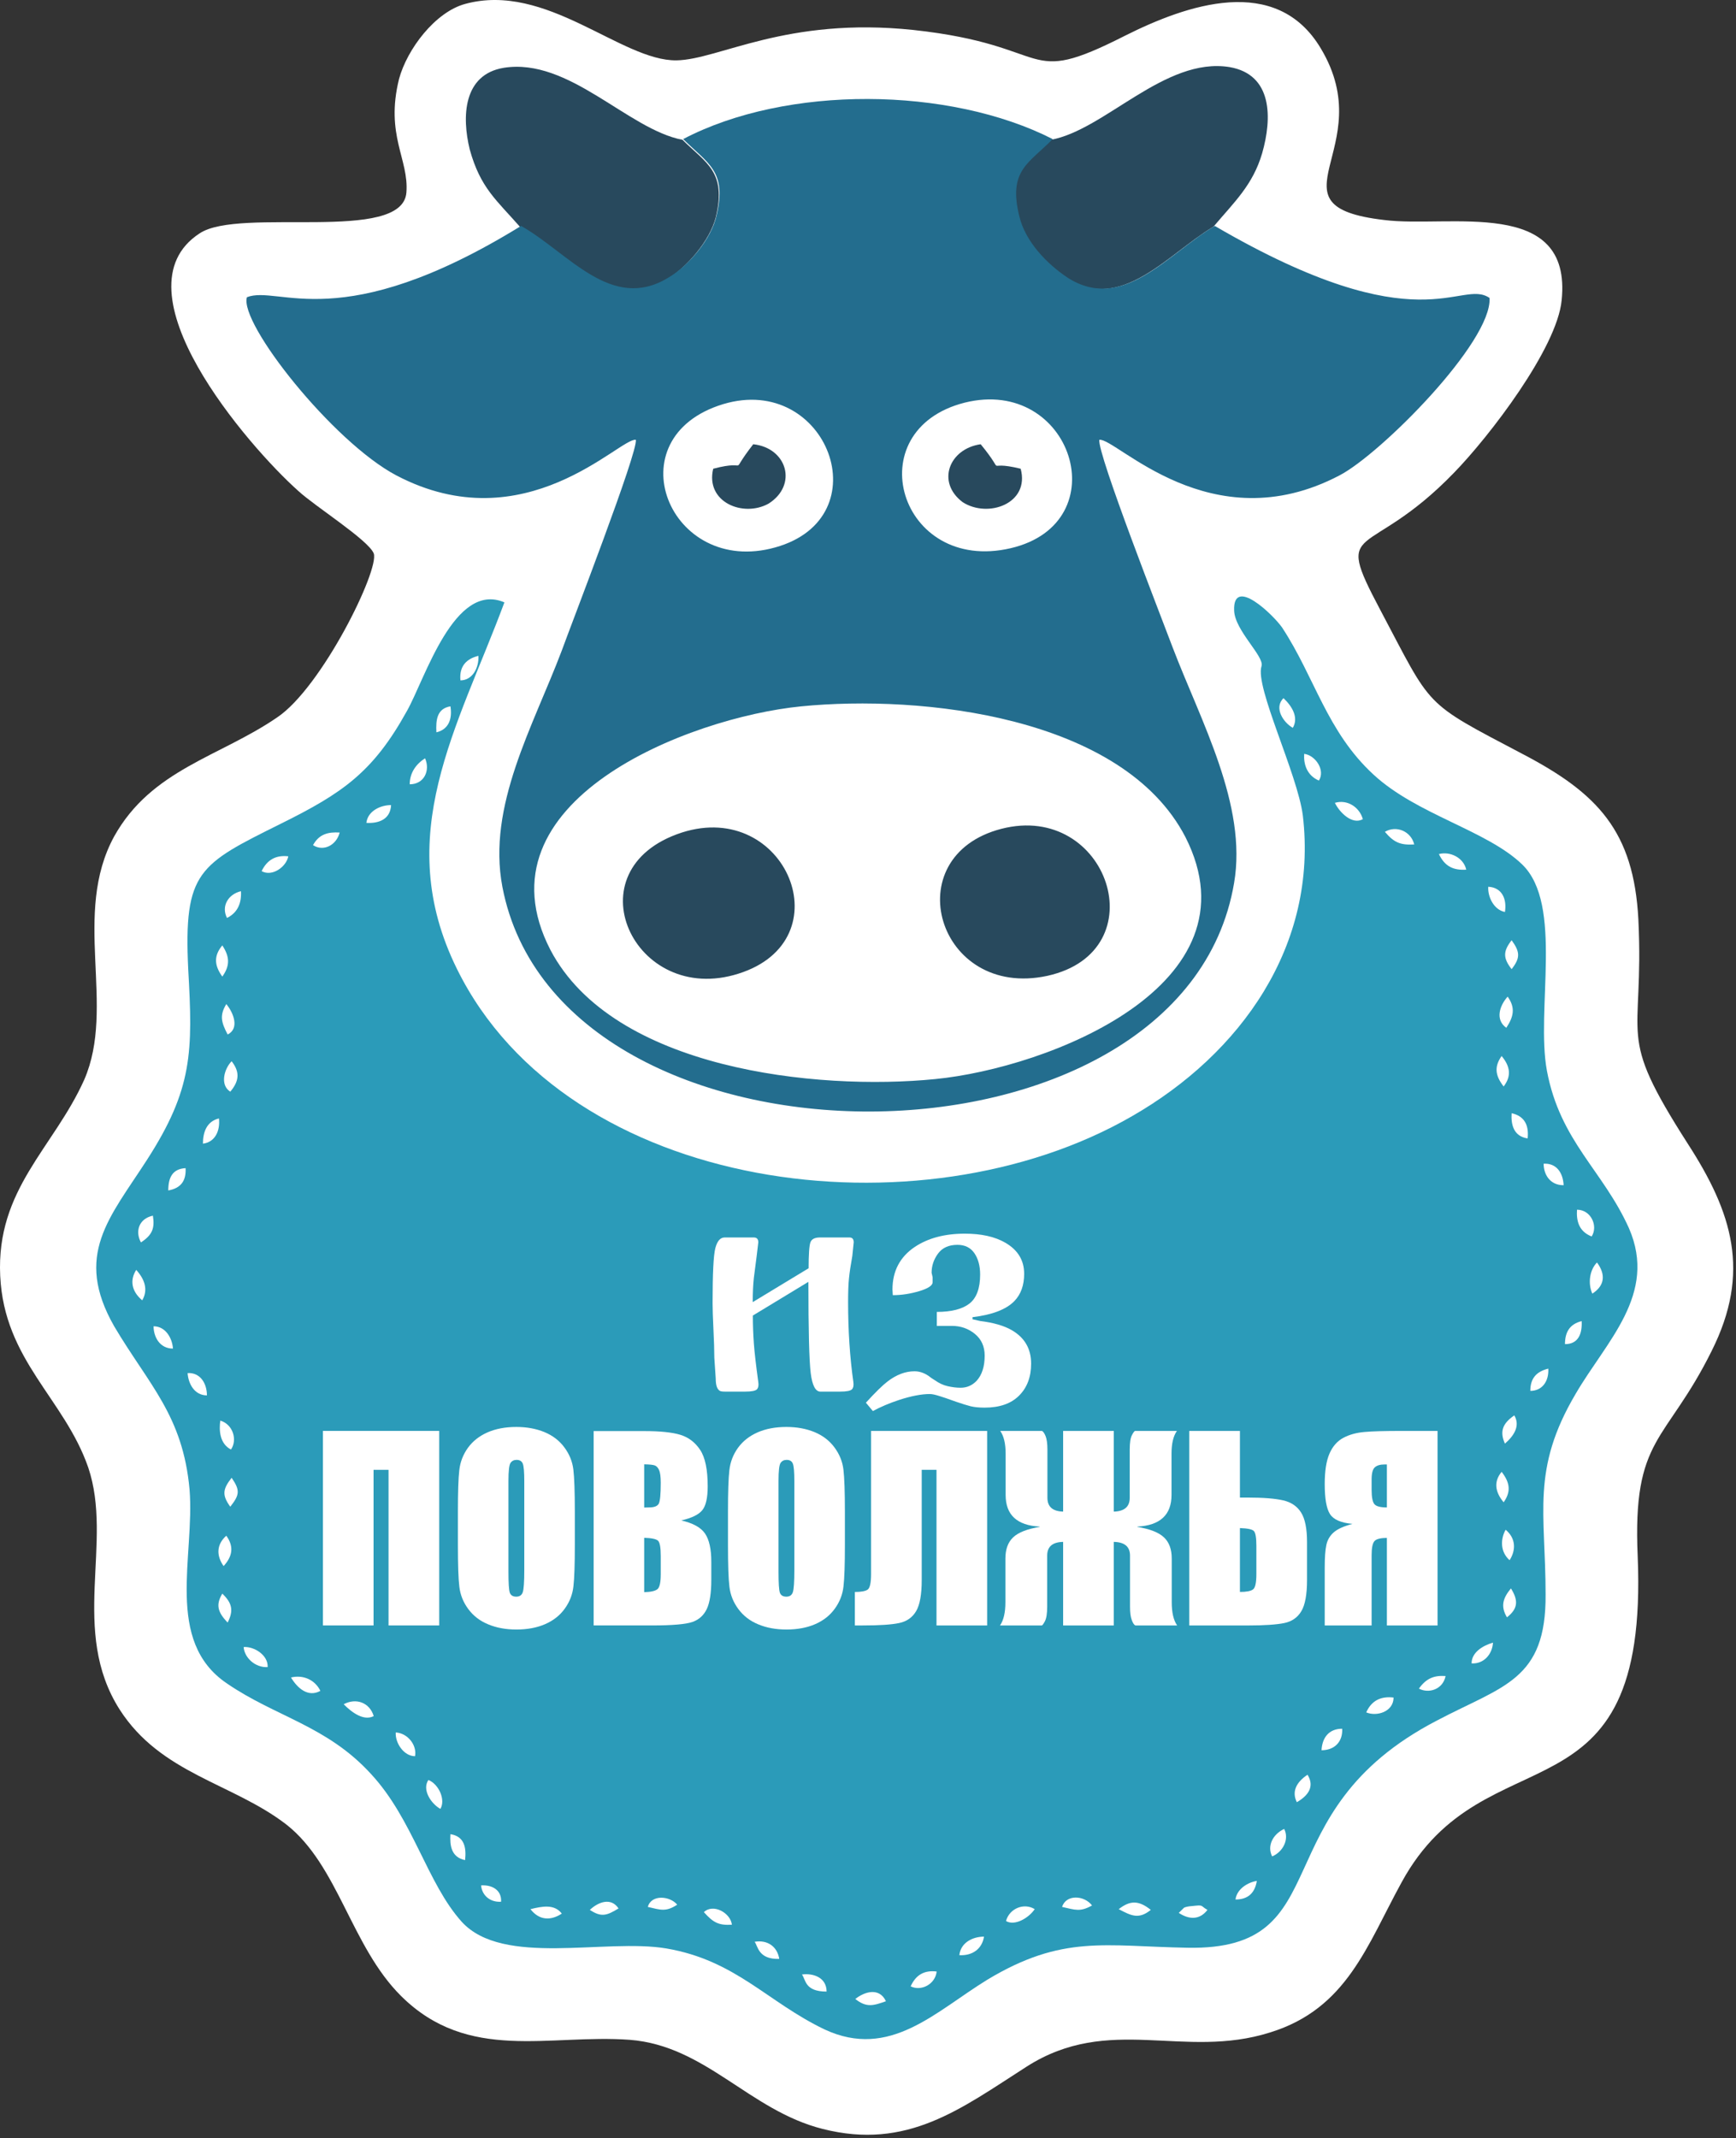 <?xml version="1.0" encoding="UTF-8"?> <svg xmlns="http://www.w3.org/2000/svg" width="147" height="181" viewBox="0 0 147 181" fill="none"><rect x="0" y="0" width="147" height="181" fill="#333333" stroke="none"/> <path fill-rule="evenodd" clip-rule="evenodd" d="M39.383 0.334C36.843 1.024 34.47 4.167 33.79 6.683C32.606 11.457 34.637 13.469 34.413 16.298C34.076 20.635 20.294 17.492 16.904 19.755C9.561 24.535 21.027 37.793 25.264 41.564C26.619 42.824 31.194 45.715 31.646 46.847C32.154 48.226 27.237 58.222 23.457 60.738C18.597 64.067 12.838 65.136 9.675 70.791C6.061 77.391 9.842 85.185 7.131 91.406C4.535 97.188 -0.325 100.645 0.017 108.002C0.355 115.168 5.438 118.374 7.469 124.218C9.618 130.566 5.89 138.047 10.127 144.709C13.627 150.173 19.671 150.929 24.246 154.448C28.65 157.906 29.724 164.758 33.962 168.967C39.663 174.626 46.502 172.172 53.335 172.676C59.774 173.18 63.445 178.649 69.656 180.218C76.832 182.039 81.35 178.52 86.942 174.939C93.942 170.474 100.214 174.374 107.557 172.048C114.053 170.037 115.746 164.696 118.68 159.351C125.799 146.278 139.637 155.014 138.676 131.76C138.224 121.579 141.049 122.206 144.944 114.35C148.277 107.688 146.694 102.657 142.913 96.812C136.755 87.197 139.242 88.391 138.733 77.833C138.339 70.353 135.286 67.148 128.904 63.814C120.434 59.354 121.338 60.043 116.873 51.621C112.807 43.956 115.745 47.66 123.145 39.994C126.079 36.98 131.843 29.499 132.237 25.414C133.141 16.612 122.693 19.318 117.215 18.624C106.934 17.43 116.93 12.589 111.846 4.105C108.066 -2.243 100.495 0.396 95.24 3.035C86.433 7.501 89.481 3.853 77.336 2.536C66.55 1.404 60.901 5.047 57.287 5.109C52.598 5.175 46.273 -1.554 39.383 0.334Z" fill="white"></path> <path fill-rule="evenodd" clip-rule="evenodd" d="M60.392 39.68C59.712 42.509 62.932 43.826 65.081 42.633C67.563 41.063 66.66 37.92 63.783 37.606C61.524 40.498 63.726 38.8 60.392 39.68ZM86.428 39.68C83.099 38.862 85.415 40.498 83.042 37.606C80.384 37.982 79.257 40.811 81.516 42.509C83.661 43.893 87.222 42.633 86.428 39.68ZM84.792 70.162C75.809 72.487 79.371 84.618 88.687 82.607C98.065 80.534 93.828 67.837 84.792 70.162ZM57.739 70.476C48.247 73.557 53.673 85.246 62.537 82.421C71.52 79.592 66.55 67.651 57.739 70.476ZM88.972 11.837C86.994 13.91 85.301 14.414 86.148 18.309C86.656 20.572 88.464 22.46 90.328 23.587C95.017 26.479 98.854 21.514 102.754 19.189C104.504 17.115 106.087 15.67 106.877 12.969C107.723 10.015 107.78 6.306 104.109 5.678C98.631 4.799 93.547 11.019 88.972 11.837ZM44.072 19.25C42.036 16.925 40.681 15.922 39.777 12.655C39.097 9.887 39.212 6.306 42.659 5.74C48.195 4.86 53.164 10.957 57.796 11.837C59.826 13.848 61.524 14.538 60.62 18.371C60.112 20.382 58.191 22.584 56.493 23.654C51.694 26.417 47.966 21.514 44.072 19.25Z" fill="#28495D"></path> <path fill-rule="evenodd" clip-rule="evenodd" d="M42.712 50.993C38.474 49.172 35.992 57.465 34.466 60.171C31.584 65.388 28.987 67.147 23.79 69.725C16.842 73.182 15.544 73.748 15.938 82.042C16.333 89.018 16.333 92.161 12.438 98.196C9.276 103.099 6.223 106.242 9.671 112.277C12.61 117.241 15.487 119.819 16.052 126.101C16.504 131.76 13.908 138.926 19.215 142.507C23.338 145.336 27.689 146.088 31.417 150.173C34.974 154.01 36.158 159.413 39.097 162.684C42.597 166.517 51.238 164.063 56.436 164.943C62.309 165.951 64.967 169.47 69.822 171.796C75.358 174.373 79.2 170.288 83.603 167.587C89.985 163.749 93.542 164.758 100.547 164.881C113.596 165.133 106.648 153.444 121.671 145.65C127.263 142.697 130.934 142.255 130.877 134.965C130.877 128.05 129.636 124.403 133.421 117.993C136.018 113.532 140.369 109.571 137.939 103.978C135.737 99.076 132.118 96.626 130.991 90.654C130.031 85.499 132.404 76.573 128.899 73.182C125.908 70.291 119.978 68.969 116.307 65.573C112.35 61.931 111.337 57.342 108.57 53.129C107.832 52.063 104.389 48.73 104.504 51.683C104.556 53.38 107.1 55.582 106.82 56.4C106.254 58.16 109.868 65.512 110.32 69.031C111.618 80.03 105.065 89.208 95.858 94.487C77.897 104.858 48.076 101.025 38.703 82.042C33.11 70.728 38.76 61.617 42.712 50.993Z" fill="#2B9BB9"></path> <path fill-rule="evenodd" clip-rule="evenodd" d="M72.424 169.219C73.384 169.975 73.95 169.785 75.02 169.409C74.459 168.216 73.213 168.591 72.424 169.219ZM67.906 167.146C68.243 167.583 68.129 168.591 69.993 168.591C69.993 167.398 68.866 167.017 67.906 167.146ZM77.112 168.149C78.016 168.591 79.2 167.964 79.314 166.894C78.296 166.77 77.564 167.146 77.112 168.149ZM63.897 164.378C64.177 164.692 64.178 165.886 65.985 165.824C65.814 164.759 64.967 164.193 63.897 164.378ZM81.235 165.51C82.305 165.572 83.156 165.006 83.323 163.941C82.362 163.941 81.35 164.445 81.235 165.51ZM47.572 161.991C46.949 161.173 45.936 161.363 44.918 161.615C45.65 162.557 46.611 162.619 47.572 161.991ZM100.267 161.487L99.815 161.929C100.666 162.495 101.57 162.557 102.245 161.677C101.57 161.301 102.021 161.235 100.833 161.363C100.718 161.363 100.381 161.425 100.267 161.487ZM94.731 161.615C95.806 162.181 96.429 162.495 97.447 161.677C96.429 160.859 95.692 160.859 94.731 161.615ZM85.187 162.619C85.924 163.061 87.108 162.367 87.617 161.615C86.714 161.049 85.472 161.553 85.187 162.619ZM61.976 162.932C61.862 161.929 60.392 161.111 59.603 161.867C60.392 162.747 60.844 162.999 61.976 162.932ZM49.945 161.677C50.905 162.305 51.357 162.181 52.375 161.553C51.752 160.607 50.677 160.987 49.945 161.677ZM57.344 161.235C56.721 160.483 55.142 160.355 54.857 161.425C55.932 161.677 56.383 161.867 57.344 161.235ZM92.472 161.301C91.797 160.422 90.271 160.355 89.933 161.425C91.06 161.677 91.46 161.867 92.472 161.301ZM42.431 160.987C42.488 159.979 41.642 159.542 40.738 159.604C40.795 160.355 41.413 161.049 42.431 160.987ZM104.618 160.797C105.635 160.797 106.254 160.293 106.425 159.223C105.635 159.352 104.732 159.917 104.618 160.797ZM38.142 155.267C38.084 156.208 38.194 157.216 39.383 157.464C39.497 156.398 39.326 155.452 38.142 155.267ZM107.723 157.15C108.627 156.774 109.193 155.704 108.741 154.824C107.78 155.267 107.271 156.27 107.723 157.15ZM109.815 152.561C110.776 152 111.337 151.244 110.719 150.235C109.758 150.868 109.364 151.681 109.815 152.561ZM36.277 150.678C35.712 151.496 36.501 152.689 37.29 153.127C37.742 152.375 37.181 151.053 36.277 150.678ZM35.146 148.666C35.317 147.725 34.523 146.716 33.51 146.655C33.453 147.534 34.185 148.666 35.146 148.666ZM111.903 148.162C112.978 148.162 113.71 147.472 113.653 146.341C112.526 146.341 111.96 147.097 111.903 148.162ZM29.102 144.267C29.782 144.957 30.799 145.713 31.646 145.271C31.303 144.139 30.176 143.701 29.102 144.267ZM115.688 144.957C116.592 145.337 118.004 144.895 118.004 143.701C116.93 143.573 116.14 143.953 115.688 144.957ZM27.128 143.136C26.676 142.194 25.659 141.752 24.641 142.004C25.207 142.945 26.11 143.701 27.128 143.136ZM120.149 142.945C120.996 143.388 122.184 143.012 122.408 141.88C121.447 141.814 120.772 142.066 120.149 142.945ZM124.61 140.81C125.627 140.872 126.364 140.054 126.422 139.051C125.57 139.303 124.61 139.869 124.61 140.81ZM22.663 141.124C22.72 140.121 21.536 139.364 20.632 139.426C20.689 140.306 21.593 141.186 22.663 141.124ZM127.606 136.911C128.566 136.159 128.566 135.465 127.943 134.462C127.268 135.28 127.04 135.969 127.606 136.911ZM18.825 134.904C18.259 135.845 18.425 136.473 19.277 137.353C19.786 136.345 19.671 135.717 18.825 134.904ZM127.829 132.074C128.395 131.195 128.338 130.186 127.491 129.497C127.04 130.315 127.04 131.38 127.829 132.074ZM18.934 132.574C19.672 131.761 19.838 130.943 19.163 130.001C18.316 130.752 18.316 131.694 18.934 132.574ZM19.5 127.547C20.29 126.544 20.347 126.163 19.614 125.098C18.877 126.04 18.768 126.544 19.5 127.547ZM127.325 127.172C127.943 126.292 127.886 125.536 127.154 124.594C126.474 125.412 126.588 126.292 127.325 127.172ZM18.654 120.257C18.54 121.075 18.597 122.207 19.557 122.706C20.123 121.893 19.729 120.571 18.654 120.257ZM127.434 122.207C128.229 121.513 128.733 120.695 128.229 119.815C127.211 120.509 126.983 121.199 127.434 122.207ZM17.522 118.122C17.522 117.114 16.961 116.172 15.886 116.234C15.943 117.114 16.452 118.122 17.522 118.122ZM129.584 117.741C130.597 117.741 131.163 116.924 131.106 115.858C130.093 116.11 129.584 116.676 129.584 117.741ZM14.645 114.161C14.588 113.281 14.022 112.273 13.004 112.273C13.004 113.153 13.513 114.161 14.645 114.161ZM132.518 113.785C133.65 113.785 133.987 112.905 133.93 111.835C132.913 112.087 132.518 112.777 132.518 113.785ZM134.834 109.51C135.909 108.816 135.966 107.874 135.229 106.871C134.61 107.498 134.439 108.63 134.834 109.51ZM12.044 110.076C12.553 109.196 12.272 108.316 11.535 107.498C10.974 108.378 11.14 109.32 12.044 110.076ZM11.934 105.173C12.895 104.545 13.118 103.979 12.947 102.909C11.763 103.161 11.425 104.231 11.934 105.173ZM134.777 104.669C135.343 103.789 134.72 102.405 133.536 102.405C133.479 103.285 133.65 104.231 134.777 104.669ZM14.25 100.774C15.32 100.584 15.772 99.956 15.715 98.886C14.588 98.948 14.25 99.704 14.25 100.774ZM132.404 100.332C132.352 99.262 131.786 98.449 130.711 98.51C130.711 99.39 131.22 100.332 132.404 100.332ZM128 94.235C127.943 95.115 128.114 96.185 129.356 96.371C129.47 95.305 129.132 94.487 128 94.235ZM17.184 96.813C18.202 96.689 18.654 95.743 18.54 94.678C17.522 94.925 17.184 95.809 17.184 96.813ZM19.5 92.414C20.237 91.534 20.347 90.778 19.614 89.837C18.991 90.464 18.597 91.848 19.5 92.414ZM127.325 91.972C128 91.092 127.886 90.274 127.154 89.394C126.531 90.274 126.588 91.03 127.325 91.972ZM19.277 87.573C20.29 87.069 19.786 85.752 19.163 84.996C18.597 85.937 18.711 86.503 19.277 87.573ZM127.549 87.007C128.172 86.066 128.338 85.309 127.663 84.368C126.983 85.124 126.588 86.318 127.549 87.007ZM18.825 82.67C19.5 81.729 19.443 80.972 18.825 80.031C18.088 80.911 18.145 81.729 18.825 82.67ZM128 82.042C128.733 81.101 128.733 80.597 128 79.593C127.268 80.535 127.268 81.101 128 82.042ZM19.22 77.706C20.123 77.263 20.461 76.45 20.404 75.442C19.334 75.694 18.711 76.702 19.22 77.706ZM127.434 77.201C127.606 76.136 127.211 75.128 126.022 75.066C125.965 75.884 126.474 77.016 127.434 77.201ZM22.154 73.744C23.057 74.248 24.246 73.368 24.413 72.489C23.343 72.365 22.605 72.803 22.154 73.744ZM121.842 72.299C122.351 73.368 123.088 73.682 124.158 73.621C123.934 72.612 122.803 72.046 121.842 72.299ZM26.505 71.547C27.409 72.113 28.483 71.547 28.764 70.477C27.803 70.415 27.014 70.601 26.505 71.547ZM117.267 70.415C118.061 71.357 118.623 71.547 119.754 71.485C119.474 70.354 118.228 69.85 117.267 70.415ZM31.023 69.659C32.097 69.721 33.058 69.345 33.115 68.152C32.212 68.152 31.137 68.656 31.023 69.659ZM113.035 67.962C113.43 68.779 114.5 69.85 115.403 69.345C115.123 68.342 114.105 67.648 113.035 67.962ZM34.694 66.392C35.935 66.392 36.444 65.199 35.992 64.191C35.203 64.695 34.694 65.451 34.694 66.392ZM110.434 63.815C110.377 64.695 110.662 65.636 111.68 66.078C112.241 65.199 111.394 63.938 110.434 63.815ZM36.953 61.993C38.027 61.742 38.308 60.8 38.142 59.792C37.01 59.982 36.896 60.923 36.953 61.993ZM108.684 59.102C107.837 59.92 108.684 61.176 109.473 61.613C109.982 60.733 109.416 59.792 108.684 59.102ZM38.988 57.595C38.874 56.396 39.497 55.769 40.51 55.517C40.567 56.525 40.006 57.595 38.988 57.595Z" fill="white"></path> <path fill-rule="evenodd" clip-rule="evenodd" d="M57.848 11.774C59.936 13.847 61.576 14.475 60.673 18.246C60.221 20.257 58.3 22.521 56.55 23.529C51.747 26.42 48.133 21.389 44.124 19.125C28.816 28.555 23.619 24.095 20.908 25.16C20.233 27.362 28.198 37.419 33.562 40.244C44.462 45.965 52.484 37.039 53.839 37.229C54.063 38.171 48.361 52.879 47.567 55.081C45.142 61.491 41.242 68.216 42.54 75.068C47.4 100.519 100.152 100.457 104.499 74.75C105.631 68.154 101.679 61.049 99.306 54.829C98.46 52.566 92.867 38.299 93.091 37.229C94.503 37.039 102.525 45.965 113.425 40.244C116.925 38.423 126.36 28.931 126.131 25.222C123.649 23.529 120.315 29.312 102.863 19.125C98.911 21.451 95.126 26.482 90.437 23.529C88.63 22.331 86.823 20.447 86.314 18.312C85.353 14.413 87.104 13.847 89.139 11.774C80.384 7.313 66.603 7.185 57.848 11.774ZM61.239 34.21C70.046 31.57 74.678 43.83 65.642 46.341C56.664 48.856 51.918 37.039 61.239 34.21ZM81.682 34.086C90.775 31.823 94.731 44.267 85.582 46.407C76.147 48.604 72.533 36.411 81.682 34.086ZM67.844 59.794C78.011 58.786 95.069 60.612 100.376 70.855C106.763 83.424 88.744 90.404 79.2 91.346C69.142 92.35 51.918 90.528 46.606 80.409C40.115 67.84 58.3 60.735 67.844 59.794Z" fill="#236D8E"></path> <path d="M37.191 137.598H32.901V124.426H31.631V137.598H27.342V121.13H37.191V137.598Z" fill="white"></path> <path d="M44.395 125.37C44.395 124.604 44.352 124.114 44.267 123.9C44.181 123.691 44.01 123.582 43.743 123.582C43.52 123.582 43.349 123.667 43.23 123.839C43.111 124.014 43.054 124.523 43.054 125.37V133.055C43.054 134.01 43.092 134.6 43.168 134.824C43.249 135.047 43.43 135.161 43.715 135.161C44.005 135.161 44.19 135.028 44.271 134.771C44.352 134.514 44.395 133.901 44.395 132.931V125.37ZM48.675 130.777C48.675 132.432 48.637 133.601 48.556 134.291C48.48 134.981 48.237 135.603 47.824 136.174C47.415 136.745 46.863 137.182 46.164 137.487C45.465 137.791 44.652 137.943 43.724 137.943C42.845 137.943 42.05 137.8 41.352 137.51C40.648 137.225 40.087 136.792 39.658 136.217C39.23 135.642 38.978 135.014 38.898 134.334C38.812 133.659 38.774 132.474 38.774 130.777V127.961C38.774 126.311 38.812 125.137 38.893 124.452C38.969 123.762 39.212 123.135 39.62 122.564C40.034 121.993 40.586 121.561 41.285 121.252C41.984 120.947 42.797 120.795 43.724 120.795C44.604 120.795 45.398 120.942 46.097 121.228C46.796 121.518 47.362 121.946 47.79 122.526C48.218 123.101 48.47 123.729 48.551 124.404C48.632 125.084 48.675 126.269 48.675 127.961V130.777Z" fill="white"></path> <path d="M54.548 130.179V134.782C55.152 134.763 55.537 134.668 55.703 134.497C55.865 134.33 55.951 133.912 55.951 133.251V131.715C55.951 131.006 55.875 130.583 55.727 130.431C55.58 130.284 55.185 130.198 54.548 130.179ZM54.548 123.959V127.616C54.729 127.611 54.871 127.606 54.976 127.606C55.394 127.606 55.661 127.502 55.779 127.297C55.894 127.088 55.951 126.498 55.951 125.523C55.951 125.01 55.903 124.648 55.808 124.439C55.713 124.235 55.589 124.101 55.437 124.049C55.285 123.997 54.99 123.964 54.548 123.959ZM50.268 121.144H54.538C55.884 121.144 56.907 121.248 57.601 121.457C58.295 121.667 58.856 122.09 59.284 122.732C59.712 123.374 59.926 124.401 59.926 125.823C59.926 126.788 59.774 127.459 59.474 127.834C59.17 128.215 58.576 128.505 57.686 128.709C58.675 128.933 59.351 129.304 59.703 129.822C60.055 130.341 60.231 131.139 60.231 132.209V133.736C60.231 134.844 60.102 135.671 59.85 136.204C59.593 136.741 59.189 137.108 58.633 137.303C58.076 137.497 56.94 137.597 55.218 137.597H50.268V121.144Z" fill="white"></path> <path d="M67.264 125.37C67.264 124.604 67.221 124.114 67.135 123.9C67.05 123.691 66.879 123.582 66.612 123.582C66.389 123.582 66.218 123.667 66.099 123.839C65.98 124.014 65.923 124.523 65.923 125.37V133.055C65.923 134.01 65.961 134.6 66.037 134.824C66.118 135.047 66.299 135.161 66.584 135.161C66.874 135.161 67.059 135.028 67.14 134.771C67.221 134.514 67.264 133.901 67.264 132.931V125.37ZM71.544 130.777C71.544 132.432 71.506 133.601 71.425 134.291C71.349 134.981 71.106 135.603 70.692 136.174C70.284 136.745 69.732 137.182 69.033 137.487C68.334 137.791 67.521 137.943 66.593 137.943C65.713 137.943 64.919 137.8 64.22 137.51C63.517 137.225 62.955 136.792 62.527 136.217C62.099 135.642 61.847 135.014 61.767 134.334C61.681 133.659 61.643 132.474 61.643 130.777V127.961C61.643 126.311 61.681 125.137 61.762 124.452C61.838 123.762 62.08 123.135 62.489 122.564C62.903 121.993 63.455 121.561 64.154 121.252C64.853 120.947 65.666 120.795 66.593 120.795C67.473 120.795 68.267 120.942 68.966 121.228C69.665 121.518 70.231 121.946 70.659 122.526C71.087 123.101 71.339 123.729 71.42 124.404C71.501 125.084 71.544 126.269 71.544 127.961V130.777Z" fill="white"></path> <path d="M83.589 137.598H79.3V124.426H78.049V133.746C78.049 134.973 77.892 135.853 77.574 136.39C77.26 136.923 76.779 137.261 76.138 137.394C75.491 137.532 74.468 137.598 73.056 137.598H72.385V134.764C72.909 134.764 73.27 134.698 73.465 134.569C73.66 134.441 73.76 133.998 73.76 133.247V121.13H83.589V137.598Z" fill="white"></path> <path d="M90.023 130.524C89.12 130.543 88.673 130.928 88.673 131.685V136.012C88.673 136.587 88.606 136.996 88.483 137.239C88.354 137.477 88.264 137.6 88.212 137.6H84.678C84.983 137.158 85.135 136.507 85.135 135.636V131.937C85.135 131.152 85.353 130.553 85.791 130.139C86.228 129.725 86.975 129.43 88.04 129.254V129.231C86.114 129.131 85.154 128.237 85.154 126.549V123.063C85.154 122.202 85.002 121.56 84.697 121.132H88.231C88.335 121.175 88.435 121.322 88.54 121.574C88.639 121.826 88.692 122.202 88.692 122.697V126.791C88.692 127.547 89.134 127.937 90.023 127.961V121.132H94.313V127.961C95.212 127.937 95.663 127.547 95.663 126.791V122.697C95.663 122.126 95.725 121.727 95.849 121.489C95.972 121.251 96.063 121.132 96.125 121.132H99.658C99.353 121.56 99.201 122.202 99.201 123.063V126.549C99.201 128.237 98.236 129.131 96.305 129.231V129.254C97.371 129.43 98.122 129.725 98.559 130.139C99.002 130.553 99.22 131.152 99.22 131.937V135.636C99.22 136.507 99.373 137.158 99.677 137.6H96.144C96.034 137.553 95.93 137.401 95.835 137.139C95.735 136.882 95.687 136.507 95.687 136.012V131.685C95.687 130.928 95.226 130.543 94.313 130.524V137.6H90.023V130.524Z" fill="white"></path> <path d="M106.387 133.249V130.871C106.387 130.177 106.316 129.758 106.178 129.611C106.04 129.458 105.645 129.378 104.994 129.354V134.761C105.536 134.761 105.902 134.694 106.097 134.552C106.292 134.418 106.387 133.981 106.387 133.249ZM110.676 133.748C110.676 134.975 110.515 135.855 110.196 136.387C109.877 136.925 109.397 137.262 108.75 137.395C108.104 137.528 107.072 137.6 105.655 137.6H100.704V121.132H104.994V126.772H105.655C106.977 126.772 107.975 126.853 108.655 127.009C109.33 127.162 109.839 127.509 110.172 128.037C110.51 128.569 110.676 129.406 110.676 130.543V133.748Z" fill="white"></path> <path d="M117.438 127.608V123.97H117.234C116.877 123.97 116.606 124.046 116.421 124.208C116.24 124.364 116.145 124.707 116.145 125.23V126.133C116.145 126.742 116.226 127.142 116.378 127.327C116.53 127.513 116.882 127.608 117.438 127.608ZM121.728 137.599H117.438V130.19C116.896 130.19 116.544 130.28 116.388 130.456C116.226 130.637 116.145 131.032 116.145 131.64V137.599H112.174V132.691C112.174 131.854 112.217 131.222 112.312 130.789C112.402 130.356 112.616 129.995 112.945 129.71C113.277 129.424 113.805 129.191 114.523 129.001C113.539 128.911 112.902 128.63 112.612 128.159C112.317 127.688 112.174 126.847 112.174 125.625C112.174 124.526 112.307 123.67 112.578 123.047C112.849 122.429 113.244 121.982 113.758 121.711C114.271 121.44 114.866 121.278 115.536 121.221C116.207 121.159 117.258 121.131 118.689 121.131H121.728V137.599Z" fill="white"></path> <path d="M63.74 110.227L68.472 107.36C68.472 106.176 68.524 105.448 68.624 105.168C68.724 104.892 68.995 104.754 69.437 104.754H71.929C72.171 104.754 72.29 104.892 72.29 105.168L72.171 106.323C72.034 107.094 71.938 107.717 71.891 108.202C71.839 108.682 71.815 109.362 71.815 110.227C71.815 112.634 71.962 114.892 72.262 117.004C72.3 117.28 72.257 117.479 72.143 117.608C72.019 117.736 71.686 117.803 71.13 117.803H69.466C69.052 117.803 68.776 117.275 68.648 116.229C68.519 115.178 68.453 112.61 68.453 108.511L63.75 111.364C63.75 112.153 63.778 112.943 63.835 113.727C63.892 114.517 64.021 115.606 64.211 117.004C64.254 117.28 64.211 117.479 64.097 117.608C63.978 117.736 63.64 117.803 63.089 117.803H61.4C61.186 117.803 61.039 117.784 60.958 117.741C60.72 117.603 60.606 117.261 60.606 116.704L60.487 114.931C60.487 114.303 60.459 113.49 60.411 112.505C60.364 111.521 60.34 110.789 60.34 110.318C60.34 107.812 60.416 106.261 60.573 105.657C60.73 105.058 60.991 104.754 61.367 104.754H63.83C64.087 104.754 64.211 104.892 64.211 105.168L64.073 106.323C63.983 106.994 63.902 107.612 63.835 108.173C63.773 108.734 63.74 109.419 63.74 110.227Z" fill="white"></path> <path d="M79.328 112.24V111.056C80.57 111.056 81.492 110.818 82.096 110.347C82.695 109.872 82.995 109.054 82.995 107.893C82.995 107.161 82.833 106.562 82.51 106.086C82.182 105.611 81.706 105.378 81.074 105.378C80.346 105.378 79.794 105.625 79.433 106.115C79.067 106.61 78.886 107.152 78.886 107.741L78.972 108.126V108.54C78.972 108.821 78.601 109.068 77.85 109.296C77.098 109.52 76.352 109.639 75.6 109.639C75.581 109.401 75.572 109.244 75.572 109.163C75.572 107.603 76.204 106.4 77.464 105.554C78.587 104.807 79.999 104.432 81.697 104.432C83.095 104.432 84.236 104.684 85.125 105.197C86.191 105.811 86.723 106.69 86.723 107.832C86.723 108.797 86.447 109.567 85.896 110.138C85.206 110.847 84.022 111.303 82.348 111.503V111.679L82.995 111.826C84.122 111.964 85.006 112.221 85.658 112.592C86.766 113.229 87.313 114.175 87.313 115.436C87.313 116.558 86.975 117.461 86.295 118.141C85.615 118.821 84.645 119.159 83.38 119.159C82.909 119.159 82.514 119.121 82.196 119.045C81.882 118.964 81.468 118.836 80.955 118.66C80.246 118.403 79.78 118.246 79.566 118.184C79.21 118.07 78.934 118.008 78.734 118.008C78.025 118.008 77.16 118.175 76.133 118.508C75.305 118.783 74.563 119.097 73.912 119.449L73.322 118.741C74.131 117.856 74.744 117.257 75.158 116.943C75.904 116.372 76.665 116.082 77.436 116.082C77.849 116.082 78.244 116.215 78.62 116.468C78.796 116.605 78.981 116.739 79.181 116.853C79.514 117.09 79.871 117.257 80.246 117.343C80.622 117.428 80.983 117.476 81.34 117.476C81.873 117.476 82.324 117.281 82.7 116.886C83.152 116.391 83.38 115.678 83.38 114.756C83.38 113.985 83.104 113.372 82.553 112.92C82.001 112.468 81.349 112.24 80.603 112.24H79.328Z" fill="white"></path> </svg> 